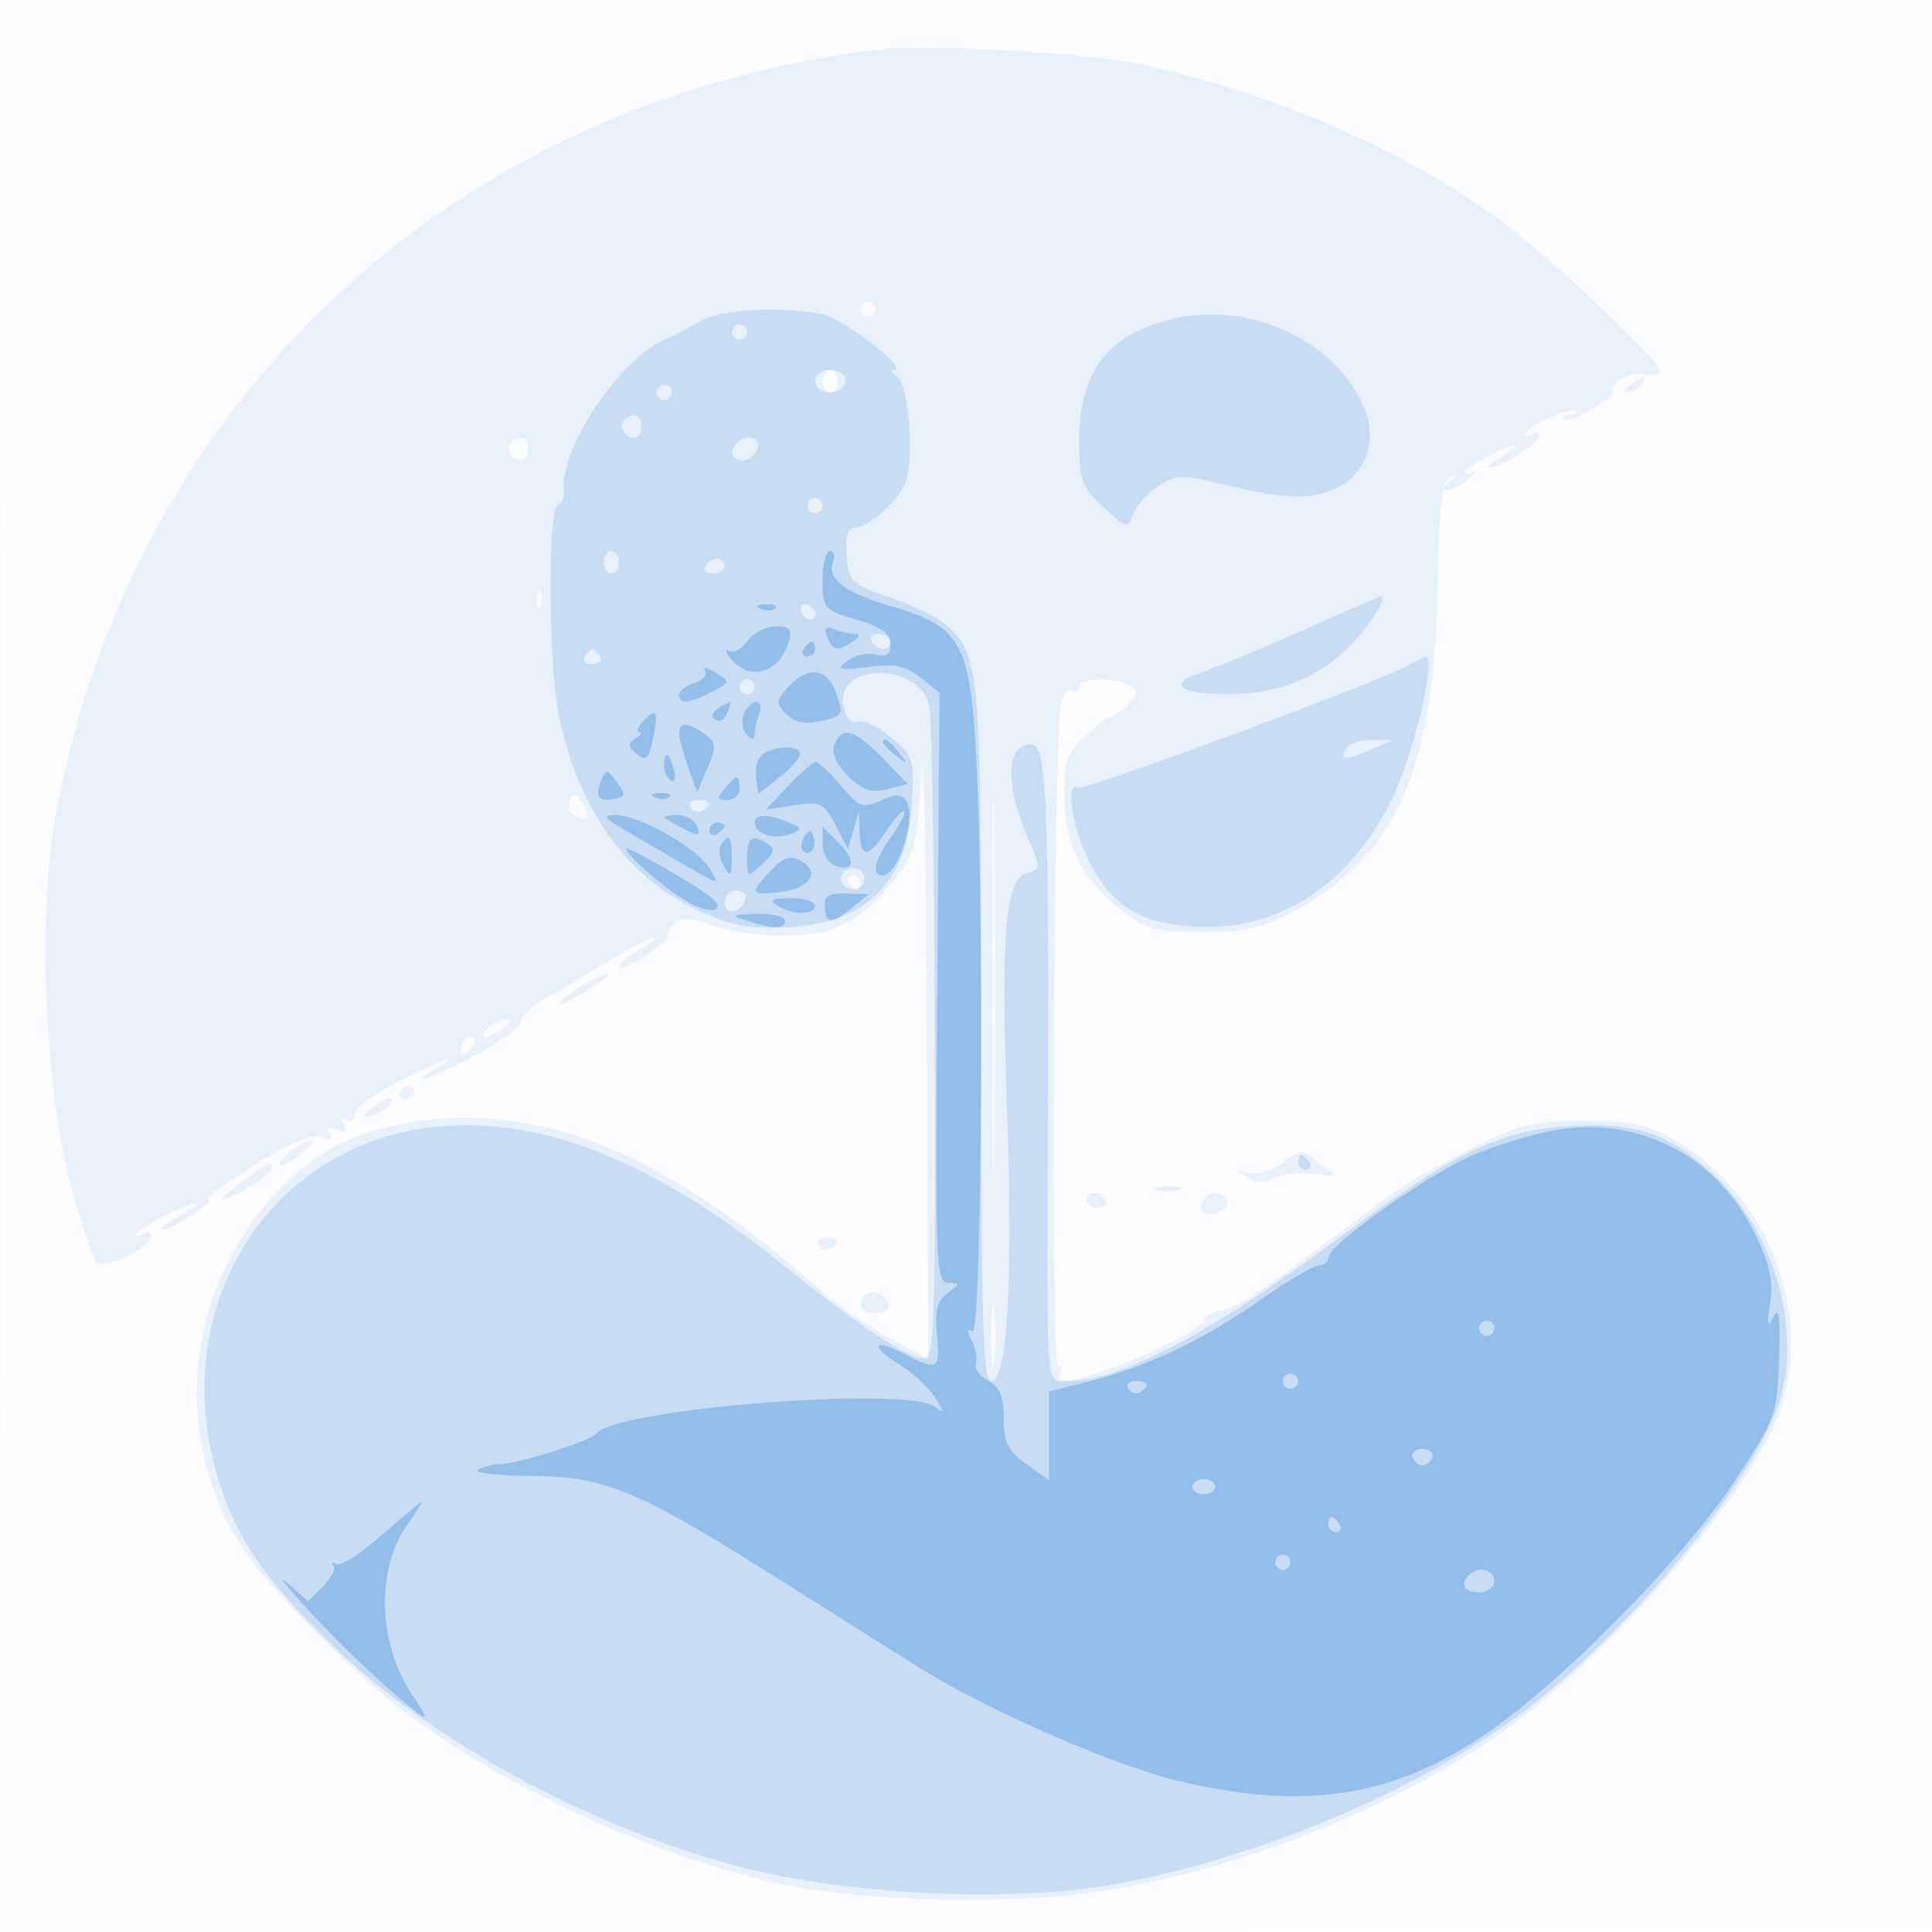 <svg xmlns="http://www.w3.org/2000/svg" width="256" height="256"><path fill-opacity=".016" d="M0 128.004v128.004l128.25-.254 128.25-.254.254-127.75L257.008 0H0v128.004m.485.496c0 70.4.119 99.053.265 63.672.146-35.38.146-92.98 0-128C.604 29.153.485 58.1.485 128.5" fill="#1976D2" fill-rule="evenodd"/><path fill-opacity=".083" d="M116 6.611C59.998 13.536 17.715 52.916 7.426 107.73c-2.428 12.933-1.516 36.402 1.909 49.147 1.386 5.158 2.962 9.82 3.502 10.36 1.047 1.047 7.163-1.951 7.163-3.512 0-.463-.45-.565-1-.225-.55.34-1 .376-1 .079 0-.296 1.8-1.457 4-2.579 4.469-2.28 5.556-1.908 1.25.428-1.512.821-2.3 1.507-1.75 1.525.55.019 2.35-.86 4-1.953s2.6-1.99 2.11-1.993c-.489-.004.636-1.031 2.5-2.283 7.231-4.856 10.949-6.639 12.556-6.022 1.11.426 1.424.253.946-.521-.482-.78-.156-.943 1-.5 1.256.483 1.497.304.898-.666-.545-.881-.433-1.085.335-.61.669.413 1.155.106 1.155-.729 0-.793 2.582-2.732 5.738-4.309 6.615-3.306 8.872-4.144 5.262-1.954-4.445 2.696-1.203 1.678 4.985-1.566 3.308-1.734 6.015-3.75 6.015-4.479 0-.73 1.687-2.251 3.75-3.379 2.063-1.129 5.943-3.408 8.623-5.064 2.681-1.656 5.043-2.843 5.249-2.636.206.206-.749.976-2.124 1.712-1.374.735-2.498 1.69-2.498 2.122 0 .432 1.521-.207 3.38-1.419s3.236-2.364 3.06-2.561c-.176-.196.212-.925.861-1.62.951-1.018 1.938-.997 5.066.106 2.136.754 6.415 1.369 9.509 1.367 6.592-.004 10.509-2.015 14.758-7.576 2.589-3.388 2.921-4.728 3.435-13.836.313-5.546.651 9.632.75 33.728l.181 43.813-5.069-2.759c-2.788-1.517-7.411-4.808-10.274-7.312-18.356-16.06-33.282-22.759-48.632-21.829-9.697.588-16.642 3.588-22.294 9.633-12.004 12.837-14.076 31.891-5.058 46.511 3.191 5.171 12.954 15.285 20.827 21.575 12.786 10.214 33.93 20.038 50.959 23.676 11.186 2.389 30.351 2.839 42.372.994 18.335-2.814 39.436-11.243 53.669-21.438 12.756-9.137 29.065-27.367 35.046-39.176 6.625-13.078.892-30.971-12.425-38.775-3.907-2.29-5.755-2.699-12.191-2.699-6.724 0-8.433.418-15.024 3.676-4.09 2.021-9.229 5.025-11.421 6.675-15.985 12.033-19.298 14.29-21.719 14.795-1.503.314-2.527.905-2.275 1.313.252.408-2.588 2.146-6.311 3.863-7.677 3.538-13.917 5.154-12.776 3.308.393-.636.286-1.156-.237-1.156-.954 0-.564-83.134.412-87.791.264-1.26.916-2.021 1.45-1.691.534.33.971.123.971-.459 0-1.255 4.927-1.391 6.824-.189 1.069.678 1.007 1.156-.322 2.485-.904.905-1.955 1.645-2.334 1.645-.378 0-1.921 1.143-3.428 2.54-2.311 2.144-2.74 3.356-2.738 7.75.001 6.42 2.263 11.082 7.344 15.139 3.493 2.789 4.504 3.07 11 3.055 6.028-.014 7.998-.481 12.513-2.968 13.194-7.269 18.135-18.538 18.622-42.479.227-11.174.604-14.545 1.657-14.826.974-.26.934-.061-.138.698-.825.583-1.024 1.067-.441 1.076.582.008 1.932-.693 3-1.559 1.067-.866 1.379-1.289.691-.941-.687.348-1.25.393-1.25.1 0-.646 5.575-3.599 6.7-3.55.44.02-.325.679-1.7 1.465s-2.119 1.445-1.654 1.465c1.359.057 6.654-3.316 6.654-4.24 0-.463-.45-.565-1-.225-.55.34-1 .378-1 .085 0-.898 6.148-3.771 6.76-3.159.315.316-.027.574-.76.574s-1.084.249-.779.554c.304.305 2.067-.369 3.916-1.496 1.85-1.128 3.008-2.052 2.574-2.054-.435-.002-.21-.628.5-1.39.709-.762 2.301-1.203 3.539-.98 1.238.223 2.25.024 2.25-.441 0-1.352-14.94-15.425-21.388-20.148-12.639-9.256-30.438-16.932-47.663-20.556-7.41-1.559-28.406-2.687-34.949-1.878M114 41c0 .55.45 1 1 1s1-.45 1-1-.45-1-1-1-1 .45-1 1m-5 9.5c0 .825.45 1.5 1 1.5s1-.675 1-1.5-.45-1.5-1-1.5-1 .675-1 1.5m107 .5c-.901.582-1.025.975-.309.985.655.008 1.469-.435 1.809-.985.767-1.242.421-1.242-1.5 0M67.694 58.639c-.799.799.104 2.361 1.365 2.361.518 0 .941-.675.941-1.5 0-1.546-1.18-1.987-2.306-.861m3.385 20.944c.048 1.165.285 1.402.604.605.289-.722.253-1.585-.079-1.917-.332-.332-.568.258-.525 1.312m60.377 50.917c0 22 .132 30.858.293 19.683.161-11.174.161-29.174 0-40-.162-10.825-.294-1.683-.293 20.317M75.51 105.983c-.435.704-.183 1.601.583 2.074 1.821 1.126 2.294.457 1.137-1.61-.713-1.275-1.146-1.392-1.72-.464M112.5 117c.34.55.816 1 1.059 1s.441-.45.441-1-.477-1-1.059-1-.781.45-.441 1m-36 14c-3.91 2.589-2.52 2.592 1.726.004 1.801-1.098 2.824-1.995 2.274-1.994-.55.002-2.35.897-4 1.99m-11.471 4.961c-.809.512-1.258 1.143-.998 1.403.259.26 1.345-.166 2.412-.946 2.133-1.56.94-1.946-1.414-.457m-3.362 1.706c-.367.366-.667 1.131-.667 1.7 0 .626.466.567 1.183-.15.651-.651.951-1.416.667-1.7-.284-.285-.817-.217-1.183.15M53 145.059c0 .582.45.781 1 .441s1-.816 1-1.059-.45-.441-1-.441-1 .477-1 1.059m-3.443 1.523c-1.066.78-1.516 1.411-.998 1.403 1.382-.023 3.961-1.799 3.41-2.349-.259-.26-1.345.166-2.412.946m-10.984 5.939c-1.06.802-1.735 1.649-1.5 1.883.235.233 1.489-.437 2.788-1.49 2.735-2.218 1.587-2.567-1.288-.393m131.418 1.512c-1.407 1.076-3.362 1.681-4.491 1.389-1.797-.465-1.824-.407-.263.573 1.173.736 2.337.768 3.587.099 1.017-.544 3.334-.802 5.149-.572 1.815.23 3.126.314 2.913.187-.212-.127-1.29-.984-2.395-1.906-1.886-1.574-2.159-1.56-4.5.23m-137.889 2.553c-1.869 1.328-3.063 2.414-2.654 2.414 1.28 0 6.552-3.392 6.552-4.216 0-.997.116-1.05-3.898 1.802m121.167 1.107c.973.254 2.323.237 3-.037.677-.274-.119-.481-1.769-.461-1.65.02-2.204.244-1.231.498M144 159c0 .55.702 1 1.559 1s1.281-.45.941-1c-.34-.55-1.041-1-1.559-1s-.941.45-.941 1m15.459.067c-.92 1.489.147 2.298 2.061 1.564.884-.339 1.327-1.07.984-1.624-.81-1.311-2.215-1.284-3.045.06m-50.949 5.949c.346.559 1.047.758 1.559.441 1.387-.857 1.129-1.457-.628-1.457-.857 0-1.276.457-.931 1.016m6.178 6.63c-1.305 1.304-.682 2.354 1.395 2.354 1.164 0 1.909-.524 1.688-1.187-.487-1.462-2.157-2.094-3.083-1.167M131.32 177c0 3.575.182 5.037.403 3.25.222-1.787.222-4.713 0-6.5-.221-1.787-.403-.325-.403 3.25" fill="#1976D2" fill-rule="evenodd"/><path fill-opacity=".153" d="M93 42.472c-1.375.793-3.622 1.942-4.993 2.553-6.004 2.674-13.849 14.45-13.299 19.96.081.817-.294 1.759-.835 2.094-1.355.837-1.189 21.335.226 28.004 2.496 11.76 8.628 20.625 17.246 24.931 5.169 2.583 7.168 3.043 12.495 2.87 10.698-.346 16.299-5.699 16.968-16.217.386-6.057.276-6.419-2.73-8.948-1.723-1.449-3.738-2.403-4.477-2.119-.858.329-1.528-.437-1.848-2.114-1.103-5.765 10.139-5.715 11.375.05.35 1.63.689 21.751.754 44.714.104 36.739-.064 41.75-1.402 41.75-2.159 0-8.581-4.228-18.058-11.888-16.755-13.544-31.139-19.648-44.687-18.964-23.433 1.184-38.022 23.524-30.746 47.082 2.378 7.699 6.093 13.09 14.925 21.66 12.956 12.57 33.456 23.828 53.202 29.217 14.805 4.04 37.104 5.105 51.258 2.448 18.501-3.473 38.826-12.001 52.626-22.081 14.553-10.631 32.248-32.095 35.015-42.474 2.589-9.712-1.174-22.069-8.928-29.322-5.975-5.588-10.393-7.053-19.474-6.456-8.955.59-15.116 3.607-30.113 14.751C160.295 176.758 148.473 183 141.465 183c-2.976 0-2.791 2.876-2.573-40 .088-17.325-.117-34.485-.455-38.133-.548-5.893-.829-6.577-2.527-6.133-2.568.671-2.529 5.657.094 11.776 1.98 4.617 1.98 4.681.059 5.184-2.85.745-3.467 8.12-2.631 31.473.812 22.668.054 35.833-2.061 35.833-1.141 0-1.371-7.708-1.371-46.032 0-48.679-.128-50.158-4.695-54.222-1.085-.965-4.409-2.58-7.388-3.59-5.118-1.733-5.434-2.037-5.727-5.495-.212-2.498.105-3.672 1-3.694 1.713-.044 5.23-3.015 6.602-5.578 1.458-2.725.755-13.427-.955-14.511-.735-.466-.912-.854-.392-.863 2.112-.034-6.647-6.805-9.556-7.387-5.395-1.079-13.282-.66-15.889.844m61.749-.057C146.509 44.629 143 49.447 143 58.549c0 5.064.331 5.958 3.197 8.635 3.062 2.861 3.227 2.901 3.946.959.412-1.114 1.925-2.796 3.361-3.738 2.47-1.618 3.005-1.613 9.85.092 4.54 1.13 8.568 1.553 10.805 1.133 6.114-1.147 8.903-6.206 6.508-11.807-3.828-8.953-15.663-14.162-25.918-11.408M97 44c0 .55.45 1 1 1s1-.45 1-1-.45-1-1-1-1 .45-1 1m11 6.5c0 .833.889 1.5 2 1.5s2-.667 2-1.5-.889-1.5-2-1.5-2 .667-2 1.5M87 52c0 .55.45 1 1 1s1-.45 1-1-.45-1-1-1-1 .45-1 1m-4.306 3.639c-.799.799.104 2.361 1.365 2.361.518 0 .941-.675.941-1.5 0-1.546-1.18-1.987-2.306-.861m14.973 3.028c-1.122 1.121-.744 2.333.726 2.333.766 0 1.652-.675 1.969-1.5.577-1.504-1.411-2.118-2.695-.833M107 67c0 .55.45 1 1 1s1-.45 1-1-.45-1-1-1-1 .45-1 1m-27 7.5c0 .825.45 1.5 1 1.5s1-.675 1-1.5-.45-1.5-1-1.5-1 .675-1 1.5m13.5.5c-.34.55.084 1 .941 1S96 75.55 96 75s-.423-1-.941-1-1.219.45-1.559 1m79 8.582c-5.5 2.433-11.467 4.909-13.259 5.502-4.703 1.554-3.02 2.919 3.568 2.894 7.046-.027 12.65-2.459 16.95-7.356 2.633-3 4.214-5.928 2.991-5.543-.137.043-4.75 2.069-10.25 4.503m-66.35-2.632c.22.66.726 1.166 1.125 1.125 1.196-.124.964-1.495-.325-1.925-.66-.22-1.02.14-.8.8M115.5 85c.34.55 1.041 1 1.559 1s.941-.45.941-1-.702-1-1.559-1-1.281.45-.941 1m-38 2c-.34.55.11 1 1 1s1.34-.45 1-1c-.34-.55-.79-1-1-1-.21 0-.66.45-1 1m109.208 1.104c-3.664 2.132-43.114 16.763-43.896 16.28-1.683-1.041-.723 5.366 1.438 9.596 2.908 5.691 6.082 7.917 12.347 8.659 12.033 1.425 22.393-5.006 28.155-17.477 2.82-6.104 5.591-18.245 4.138-18.132-.215.017-1.197.5-2.182 1.074M98 91c0 .55.45 1 1 1s1-.45 1-1-.45-1-1-1-1 .45-1 1m80.459 8.067c-1.031 1.667-.208 1.758 3.041.336l3-1.313-2.691-.045c-1.48-.025-2.988.435-3.35 1.022m-86.949 7.949c.346.559 1.047.758 1.559.441 1.387-.857 1.129-1.457-.628-1.457-.857 0-1.276.457-.931 1.016m20.033 8.915c-.74 1.197 1.141 2.382 2.473 1.559 1.119-.691.384-2.49-1.016-2.49-.485 0-1.141.419-1.457.931M96 119.583c0 1.766 2.153 1.459 2.771-.395.218-.654-.317-1.188-1.188-1.188-.87 0-1.583.713-1.583 1.583M172 154c0 .55.477 1 1.059 1s.781-.45.441-1-.816-1-1.059-1-.441.45-.441 1" fill="#1976D2" fill-rule="evenodd"/><path fill-opacity=".297" d="M109 76.89c0 3.746.166 3.938 4.5 5.218 3.286.97 4.5 1.841 4.5 3.227 0 1.391-.522 1.762-1.954 1.387-1.074-.281-2.761.107-3.75.861-1.578 1.205-1.25 1.301 2.716.791 3.607-.464 5.01-.177 7 1.435l2.488 2.015-.302 39.088c-.284 36.62-.193 39.088 1.441 39.088 1.623 0 1.618.092-.07 1.326-1.384 1.012-1.718 2.311-1.414 5.5.442 4.642.078 4.863-4.298 2.6-4.204-2.174-4.702-1.115-.66 1.403 1.817 1.132 3.938 3.095 4.714 4.364 1.214 1.986 1.214 2.156 0 1.222-3.675-2.827-42.484.247-44.911 3.557-.674.919-10.418 4.024-12.688 4.043-.997.009-2.329.346-2.962.75-.632.404 2.518.767 7 .806 9.979.087 14.095 1.82 33.591 14.143A4714.394 4714.394 0 00122 221.085c8.898 5.538 25.662 12.867 34 14.864 16.77 4.018 28.482 2.246 40.859-6.184 10.231-6.968 26.371-23.397 33.13-33.724 5.306-8.106 5.498-8.639 5.744-15.963.189-5.604-.007-7.057-.75-5.578-.777 1.548-.874 1.128-.428-1.856.44-2.95-.042-5.12-2.053-9.23-5.077-10.377-15.535-15.691-26.77-13.601-3.204.595-8.23 2.184-11.171 3.53-6.119 2.802-18.459 11.623-18.52 13.24-.023.596-.603 1.088-1.291 1.094-.687.005-4.248 2.113-7.913 4.683-7.487 5.251-14.82 8.721-22.587 10.688l-5.25 1.33v11.758L136 194c-2.455-1.748-3-2.845-3-6.033 0-2.911-.521-4.175-2.061-5-1.133-.606-1.869-1.634-1.635-2.285.234-.65-.008-2.024-.539-3.053-.657-1.274-.631-1.664.083-1.223 1.226.758 1.61-55.114.521-75.751-.817-15.468-2.001-17.62-11.156-20.282-6.221-1.808-8.697-3.671-7.842-5.899.312-.811.13-1.474-.402-1.474-.533 0-.969 1.75-.969 3.89m-8.187 3.793c.721.289 1.584.253 1.916-.079.332-.332-.258-.568-1.312-.525-1.165.048-1.402.285-.604.604m-1.774 4.263c-.772 1.071-1.884 1.66-2.471 1.308-.587-.351-.45.123.304 1.054 2.422 2.985 6.318 1.925 7.561-2.058.591-1.894.33-2.25-1.645-2.25-1.29 0-2.978.876-3.749 1.946m10.557-.557c.711 1.853 1.315 1.961 3.404.611.861-.556 1.002-.976.332-.985-.643-.008-1.885-.29-2.762-.626-1.166-.448-1.427-.18-.974 1M106.5 86c-.34.55-.141 1 .441 1S108 86.55 108 86s-.198-1-.441-1-.719.45-1.059 1m-13.09 2.854c.34.551-.287 1.29-1.395 1.641-1.108.352-2.015 1.059-2.015 1.572 0 1.285 1.318 1.168 4.301-.379 2.483-1.288 2.492-1.336.51-2.574-1.111-.694-1.742-.811-1.401-.26m11.062 2.177c-1.672 1.847-1.696 2.174-.266 3.604 1.104 1.104 2.478 1.374 4.609.906 2.865-.63 2.979-.834 2.013-3.604-1.205-3.459-3.722-3.817-6.356-.906m-9.329 2.859c-.834.529-.971 1.098-.355 1.479.552.341 1.26-.053 1.576-.875.662-1.727.6-1.757-1.221-.604m3.431.777c-.352.917-.175 2.132.393 2.7.711.711 1.033.684 1.033-.085 0-.615.273-1.83.607-2.7.334-.87.157-1.582-.393-1.582s-1.288.75-1.64 1.667m-13.363.934c-.71.769-.935 1.406-.5 1.414.434.009.205.386-.508.839-1.045.662-1.014 1.058.16 2.032 1.21 1.005 1.573.681 2.142-1.91.807-3.674.471-4.291-1.294-2.375M90 97.179c0 .648.538 2.667 1.196 4.486l1.196 3.308 1.352-3.215c1.201-2.858 1.158-3.356-.387-4.486C91.184 95.683 90 95.651 90 97.179m20.567 1.508c-.415 1.081.231 2.565 1.798 4.132 1.909 1.91 3.045 2.295 5.183 1.758l2.738-.687-3.339-3.445c-3.701-3.818-5.409-4.289-6.38-1.758m6.433-.309c0 .207.787.995 1.75 1.75 1.586 1.243 1.621 1.208.378-.378-1.307-1.666-2.128-2.195-2.128-1.372m-15.837 1.5c-.736.467-1.186 1.855-1 3.085l.337 2.237 2.75-2.173c1.513-1.195 2.75-2.589 2.75-3.1 0-1.155-3.044-1.185-4.837-.049M88 101.441c0 .793.408 1.693.907 2.001.498.309.671-.34.383-1.441-.611-2.335-1.29-2.63-1.29-.56m16.437 2.696l-2.937 3.136 3.756-.575c3.452-.528 3.893-.315 5.433 2.614l1.675 3.188.719-2.5.718-2.5.099 2.75c.128 3.528 1.111 3.474 3.571-.198 1.085-1.618 2.146-2.768 2.359-2.555.214.213-.561 1.721-1.721 3.35-2.262 3.177-2.701 5.153-1.144 5.153 2.023 0 4.484-7.656 3.153-9.809-.633-1.024-1.343-1.046-3.408-.105-2.372 1.081-2.847.905-5.248-1.949-1.452-1.725-2.966-3.137-3.364-3.137-.398 0-2.046 1.411-3.661 3.137m-24.8-.634c-.826 2.154-.33 2.785 1.835 2.335 1.416-.294 1.447-.584.239-2.228-1.317-1.792-1.425-1.798-2.074-.107M96 104.5c-1.02 1.229-.951 1.5.378 1.5.892 0 1.622-.675 1.622-1.5s-.17-1.5-.378-1.5c-.207 0-.937.675-1.622 1.5m-9.187 1.183c.721.289 1.584.253 1.916-.079.332-.332-.258-.568-1.312-.525-1.165.048-1.402.285-.604.604m-4.313 4.116c1.65.986 5.248 3.093 7.995 4.683 4.968 2.874 4.987 2.877 3.428.454-1.76-2.734-9.27-6.938-12.385-6.932-1.695.003-1.532.305.962 1.795m5.583-1.434c.23.2 1.419.885 2.644 1.523 1.873.973 2.135.915 1.644-.365-.322-.838-1.512-1.523-2.645-1.523-1.132 0-1.872.164-1.643.365m11.917.666c0 1.475 2.695 2.308 4.75 1.469 1.606-.656 1.586-.782-.25-1.537-2.822-1.16-4.5-1.135-4.5.068m-6 1.028c0 .582.45.781 1 .441s1-.816 1-1.059-.45-.441-1-.441-1 .477-1 1.059m12.583.807c-.431.697-.513 1.537-.183 1.867.895.895 1.871-.421 1.387-1.871-.338-1.016-.574-1.016-1.204.004m2.417.943c0 1.24.694 2.52 1.543 2.846 2.607 1 2.964-.592.651-2.905L109 109.556v2.253m-13.495.183c-.337.546-.153 1.783.41 2.75.879 1.508 1.029 1.367 1.055-.992.031-2.876-.431-3.431-1.465-1.758M99 113.655c0 2.602.04 2.618 2.024.824 1.545-1.399 1.723-2.023.75-2.64-2.146-1.362-2.774-.95-2.774 1.816m-16-1.17c0 .895 5.607 5.703 8.343 7.154 2.832 1.502 4.866 1.132 3.09-.563C93.077 117.782 83 111.973 83 112.485m19.138 2.868c-2.852 3.036-2.726 3.314 1.294 2.845 3.924-.458 5.367-2.7 2.669-4.144-1.408-.753-2.314-.456-3.963 1.299m7.148 4.794c.174 2.306.909 2.327 3.648.103l2.155-1.75-2.971-.103c-2.309-.08-2.94.311-2.832 1.75M103 120c1.965 1.27 5 1.27 5 0 0-.55-1.463-.993-3.25-.985-2.466.012-2.888.249-1.75.985m-4 2c3.575 1.145 5 1.145 5 0 0-.55-1.687-.955-3.75-.9-3.347.089-3.481.185-1.25.9m97 54c0 .55.45 1 1 1s1-.45 1-1-.45-1-1-1-1 .45-1 1m-26 7c0 .55.45 1 1 1s1-.45 1-1-.45-1-1-1-1 .45-1 1m-20.49 1.016c.346.559 1.047.758 1.559.441 1.387-.857 1.129-1.457-.628-1.457-.857 0-1.276.457-.931 1.016m37.682 9.059c.197.591.786 1.075 1.308 1.075s1.111-.484 1.308-1.075c.197-.591-.391-1.075-1.308-1.075s-1.505.484-1.308 1.075M158 197c0 .55.675 1 1.5 1s1.5-.45 1.5-1-.675-1-1.5-1-1.5.45-1.5 1m-107.474 6.459c-2.735 2.41-5.435 4.121-6 3.801-.564-.319-.726-.246-.359.163.366.409-.237 1.647-1.34 2.75l-2.007 2.007-2.645-2.34c-1.455-1.287-.446.076 2.241 3.029 4.632 5.089 10.837 10.952 14.955 14.132 1.359 1.049 1.161.398-.723-2.379-4.55-6.704-4.866-16.698-.713-22.531 1.211-1.7 2.058-3.074 1.883-3.053-.175.022-2.556 2.011-5.292 4.421M176 202c0 .55.477 1 1.059 1s.781-.45.441-1-.816-1-1.059-1-.441.45-.441 1m-7 5c0 .55.45 1 1 1s1-.45 1-1-.45-1-1-1-1 .45-1 1m25.667 1.667c-1.268 1.267-.659 2.333 1.333 2.333 1.111 0 2-.667 2-1.5 0-1.522-2.115-2.051-3.333-.833" fill="#1976D2" fill-rule="evenodd"/></svg>